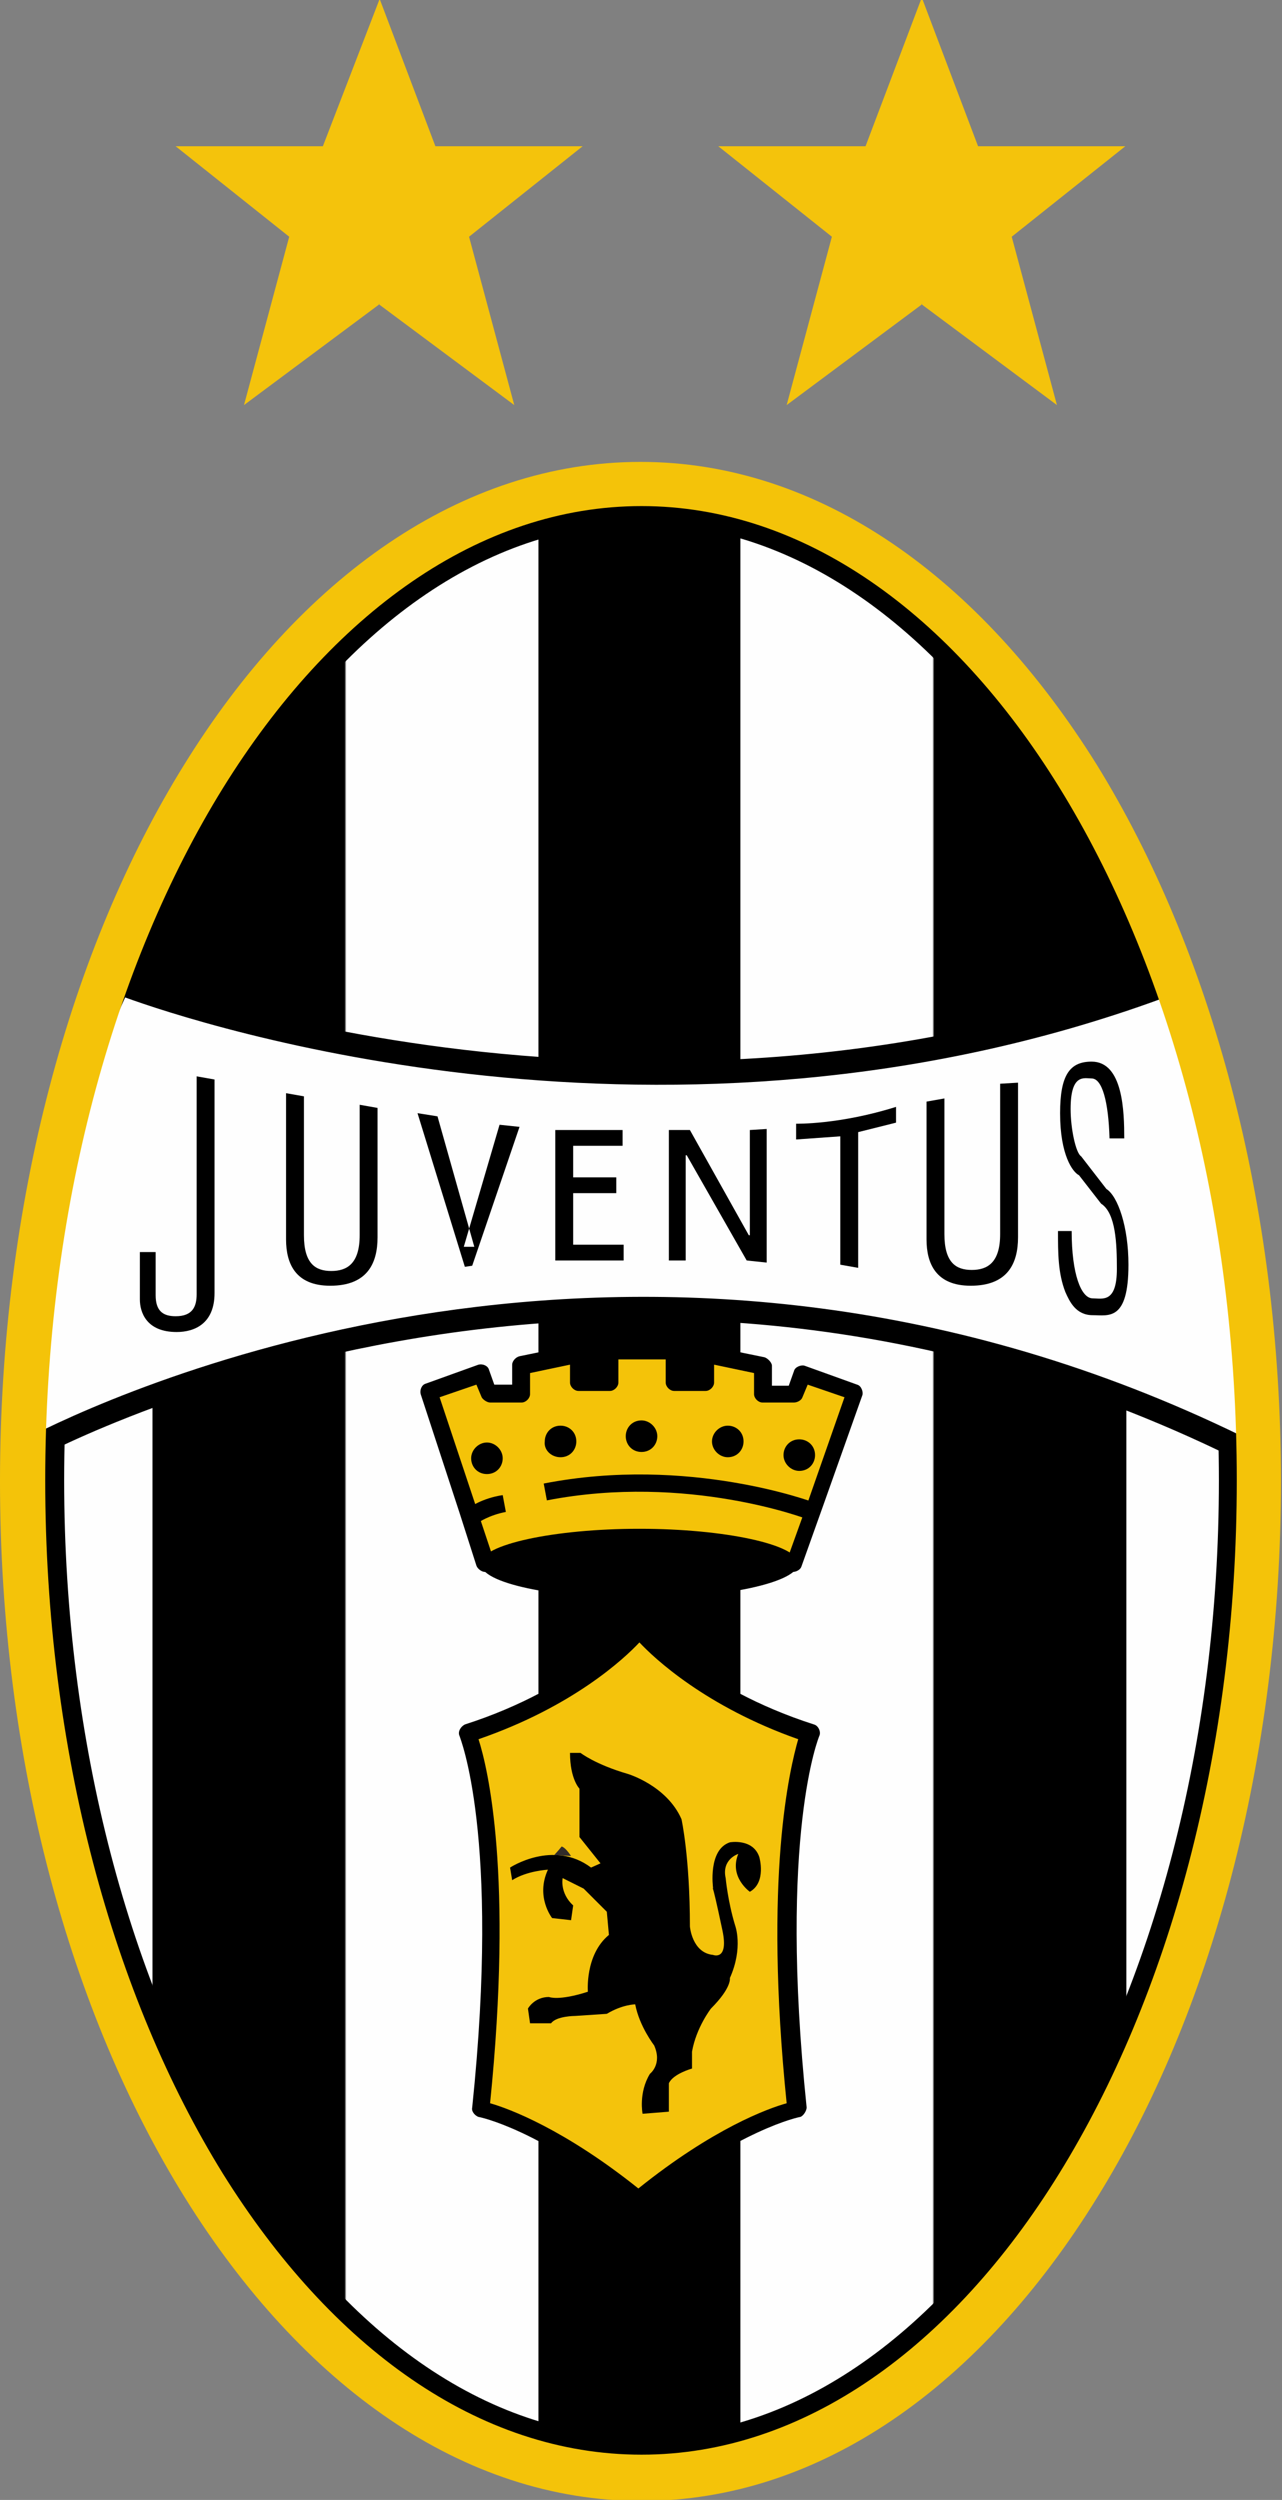 <?xml version="1.0" encoding="UTF-8"?> <!-- Generator: Adobe Illustrator 24.2.3, SVG Export Plug-In . SVG Version: 6.00 Build 0) --> <svg xmlns:svg="http://www.w3.org/2000/svg" xmlns="http://www.w3.org/2000/svg" xmlns:xlink="http://www.w3.org/1999/xlink" id="Layer_1" x="0px" y="0px" viewBox="0 0 121.9 237.6" style="enable-background:new 0 0 121.9 237.6;" xml:space="preserve"><rect x="0" y="0" width="121.9" height="237.6" fill="#808080" stroke="none"/> <style type="text/css"> .st0{fill-rule:evenodd;clip-rule:evenodd;} .st1{fill-rule:evenodd;clip-rule:evenodd;fill:#FEFEFE;} .st2{fill:#FEFEFE;} .st3{fill-rule:evenodd;clip-rule:evenodd;fill:#F4C30C;} .st4{fill:#F4C309;} .st5{fill-rule:evenodd;clip-rule:evenodd;fill:#F4C309;} .st6{fill-rule:evenodd;clip-rule:evenodd;fill:#322C2A;} </style> <g id="Layer_x0020_1"> </g> <polygon class="st0" points="112.4,185.2 112.4,95.6 88.8,56.9 88.8,224.9 "></polygon> <polygon class="st1" points="119.9,152.9 119.9,127.8 107.1,127.8 107.1,201.3 "></polygon> <polygon class="st1" points="88.7,223.9 88.7,56.9 70.6,47.2 70.5,233.5 "></polygon> <path class="st2" d="M69.9,233V47.8H51.7l0,185.2L69.9,233L69.9,233z M71,234.1h-0.5l-19.2,0h-0.5v-0.5l0-186.3v-0.5H71L71,234.1 L71,234.1z"></path> <polygon class="st0" points="32.8,225 32.8,56.9 9.3,95.6 9.3,185.2 "></polygon> <polygon class="st1" points="51.1,233.5 51.1,47.2 32.9,56.9 32.9,223.9 "></polygon> <polygon class="st1" points="14.5,198.1 14.5,131.1 1.6,131.1 1.7,158.3 "></polygon> <polygon class="st0" points="70.4,233.5 70.4,47.2 51.2,47.2 51.2,233.5 "></polygon> <polygon class="st3" points="36.1,28.9 23.2,38.5 27.5,22.5 16.7,13.9 30.7,13.9 36.1,-0.1 36.1,-0.1 41.4,13.9 55.4,13.9 44.6,22.5 48.9,38.5 36,28.9 "></polygon> <polygon class="st3" points="87.7,28.9 74.8,38.5 79.1,22.5 68.3,13.9 82.3,13.9 87.6,-0.1 87.7,-0.1 93,13.9 107,13.9 96.2,22.5 100.5,38.5 87.6,28.9 "></polygon> <path d="M61,231.6c14.9,0,28.5-10.1,38.4-26.3c10.2-16.6,16.5-39.5,16.5-64.6c0-25.1-6.3-48-16.5-64.6C89.5,60,75.9,49.8,61,49.8 c-14.9,0-28.5,10.1-38.4,26.3C12.4,92.7,6.1,115.7,6.1,140.7c0,25.1,6.3,48,16.5,64.6C32.5,221.5,46.1,231.6,61,231.6z M61,235.8 c-16.5,0-31.3-10.9-42-28.3C8.4,190.3,1.9,166.6,1.9,140.7C1.9,114.9,8.4,91.2,19,74c10.7-17.4,25.5-28.3,42-28.3S92.3,56.6,103,74 c10.6,17.2,17.1,40.9,17.1,66.8c0,25.9-6.5,49.5-17.1,66.8C92.3,224.9,77.5,235.8,61,235.8z"></path> <path class="st1" d="M116.9,113.2l2.5,25.1C57.5,107,2.2,138.1,2.2,138.1c0.9-29.2,9.2-44.6,9.2-44.6s48.8,19.2,99.9,0L116.9,113.2z "></path> <path d="M117.9,112.9l0,0.2l2.5,25.1l0.2,2l-1.8-0.9C57.5,108.2,2.8,139,2.7,139L1,139.9l0.1-1.9C2,108.6,10.3,93,10.4,93l0.5-0.9 l0.9,0.3c0.1,0.1,48.4,19,99.1,0l1.1-0.4l0.3,1.1L117.9,112.9L117.9,112.9z M115.8,113.4l-5.3-18.5c-47,17.2-91.7,2.4-98.6-0.1 c-1.6,3.5-7.6,17.5-8.6,41.5c9.6-4.8,59.3-26.9,114.8,0.2L115.8,113.4L115.8,113.4z"></path> <path class="st4" d="M61,233.3c15.4,0,29.5-10.2,39.7-26.7c10.4-16.8,16.9-40.1,16.9-65.9c0-25.8-6.5-49.1-16.9-65.9 C90.5,58.3,76.4,48.1,61,48.1S31.5,58.3,21.2,74.9C10.8,91.7,4.3,115,4.3,140.7c0,25.8,6.5,49.1,16.9,65.9 C31.5,223.1,45.5,233.3,61,233.3z M61,237.7c-17,0-32.3-11-43.4-28.8C6.7,191.4,0,167.3,0,140.8s6.7-50.7,17.5-68.1 c11-17.8,26.4-28.8,43.4-28.8c17,0,32.3,11,43.4,28.8c10.8,17.5,17.5,41.6,17.5,68.1s-6.7,50.7-17.5,68.1 C93.3,226.7,78,237.7,61,237.7z"></path> <path class="st0" d="M14.8,119v4.1c0,1.5,0.7,2,1.9,2c1.6,0,2-0.9,2-2.1v-20.7l1.7,0.3v20.3c0,2.9-1.9,3.7-3.6,3.7 c-2.9,0-3.5-1.9-3.5-3.1V119H14.8z"></path> <path class="st0" d="M35.9,105.3v12.3c0,2.5-1,4.6-4.5,4.6c-3.3,0-4.2-2.1-4.2-4.4v-13.9l1.7,0.3v13.2c0,2.7,1.1,3.4,2.6,3.4 c1.5,0,2.7-0.7,2.7-3.4v-12.4L35.9,105.3L35.9,105.3z"></path> <polygon class="st0" points="47.5,106.9 49.4,107.1 44.9,120.3 44.2,120.4 39.7,105.8 41.6,106.1 45.1,118.5 44.1,118.5 "></polygon> <polygon class="st0" points="59.3,119.8 52.8,119.8 52.8,107.4 59.2,107.4 59.2,108.9 54.5,108.9 54.5,111.9 58.6,111.9 58.6,113.4 54.5,113.4 54.5,118.3 59.3,118.3 "></polygon> <polygon class="st0" points="71.3,107.4 72.9,107.3 72.9,120 71,119.8 65.3,109.8 65.2,109.8 65.2,119.8 63.6,119.8 63.6,107.4 65.6,107.4 71.2,117.4 71.3,117.4 "></polygon> <path class="st0" d="M75.7,106.8c0,0,4.1,0.1,9.5-1.6v1.5l-3.6,0.9v12.9l-1.7-0.3V108l-4.2,0.3L75.7,106.8L75.7,106.8z"></path> <path class="st0" d="M96.8,102.9v14.7c0,2.5-1,4.6-4.5,4.6c-3.3,0-4.2-2.1-4.2-4.4v-13.1l1.7-0.3v12.9c0,2.7,1.1,3.4,2.6,3.4 c1.5,0,2.7-0.7,2.7-3.4v-14.3L96.8,102.9z"></path> <path class="st0" d="M105.5,108.2c-0.1-3.5-0.7-5.7-1.7-5.7c-0.7,0-2-0.5-2,2.9c0,1.9,0.5,4.2,1,4.5l2.4,3.1 c1.1,0.7,2.1,3.6,2.1,7.2c0,5.4-1.9,4.8-3.4,4.8c-1.6,0-2.2-1.3-2.6-2.2c-0.7-1.8-0.7-3.7-0.7-5.8h1.3c0,4.1,0.9,6.4,2,6.4 c0.9,0,2.3,0.5,2.3-2.8c0-2.4-0.1-5.3-1.5-6.2l-2.1-2.7c-0.6-0.3-1.8-1.9-1.8-5.9c0-3.6,0.9-4.9,3-4.9c3,0,3.1,4.8,3.1,7.3H105.5 L105.5,108.2z"></path> <polygon class="st5" points="64.1,128.4 64.1,131.4 67.1,131.4 67.1,128.7 72.5,129.8 72.5,132.5 75.5,132.5 76.3,130.5 81.3,132.3 77.5,143.1 75.5,148.6 46.1,148.6 44.4,143.6 40.7,132.3 45.8,130.5 46.5,132.5 49.5,132.5 49.5,129.8 54.9,128.7 54.9,131.4 57.9,131.4 57.9,128.4 "></polygon> <path d="M64.9,128.4v2.2h1.4v-1.9c0-0.5,0.5-0.9,1-0.8l5.4,1.1c0.3,0.1,0.7,0.5,0.7,0.8v1.9H75l0.5-1.4c0.1-0.4,0.7-0.6,1-0.5l5,1.8 c0.4,0.1,0.6,0.7,0.5,1l-3.8,10.7l-2,5.6c-0.1,0.3-0.5,0.5-0.8,0.5H46.1c-0.3,0-0.7-0.3-0.8-0.6l-1.6-5L40,132.5 c-0.1-0.4,0.1-0.9,0.5-1l5-1.8c0.4-0.1,0.9,0.1,1,0.5l0.5,1.4h1.7v-1.9c0-0.3,0.3-0.7,0.7-0.8l5.4-1.1c0.5-0.1,1,0.3,1,0.8v1.9h1.4 v-2.2c0-0.4,0.4-0.8,0.8-0.8h6.2C64.5,127.6,64.9,128,64.9,128.4L64.9,128.4z M63.3,129.2h-4.5v2.2c0,0.4-0.4,0.8-0.8,0.8h-3 c-0.4,0-0.8-0.4-0.8-0.8v-1.7l-3.8,0.8v2c0,0.4-0.4,0.8-0.8,0.8h-3c-0.3,0-0.7-0.3-0.8-0.5l-0.5-1.2l-3.5,1.2l3.5,10.5l1.5,4.5H75 l1.8-5l3.5-10l-3.5-1.2l-0.5,1.2c-0.1,0.3-0.5,0.5-0.8,0.5h-3c-0.4,0-0.8-0.4-0.8-0.8v-2l-3.8-0.8v1.7c0,0.4-0.4,0.8-0.8,0.8h-3 c-0.4,0-0.8-0.4-0.8-0.8L63.3,129.2L63.3,129.2z"></path> <path class="st0" d="M60.8,151.9c8.1,0,15.1-1.5,15.1-3.3c0-1.8-7-3.3-15.1-3.3c-8.1,0-15.1,1.5-15.1,3.3 C45.7,150.5,52.7,151.9,60.8,151.9z"></path> <path class="st0" d="M46.3,140.1c0.9,0,1.5-0.7,1.5-1.5s-0.7-1.5-1.5-1.5s-1.5,0.7-1.5,1.5S45.4,140.1,46.3,140.1z"></path> <path class="st0" d="M53.3,138.5c0.9,0,1.5-0.7,1.5-1.5c0-0.9-0.7-1.5-1.5-1.5c-0.9,0-1.5,0.7-1.5,1.5 C51.7,137.8,52.4,138.5,53.3,138.5z"></path> <path class="st0" d="M61,138c0.9,0,1.5-0.7,1.5-1.5s-0.7-1.5-1.5-1.5c-0.9,0-1.5,0.7-1.5,1.5S60.1,138,61,138z"></path> <path class="st0" d="M69.2,138.5c0.9,0,1.5-0.7,1.5-1.5c0-0.9-0.7-1.5-1.5-1.5s-1.5,0.7-1.5,1.5C67.7,137.8,68.4,138.5,69.2,138.5z"></path> <path class="st0" d="M76,139.8c0.9,0,1.5-0.7,1.5-1.5c0-0.9-0.7-1.5-1.5-1.5c-0.9,0-1.5,0.7-1.5,1.5C74.5,139.1,75.2,139.8,76,139.8 z"></path> <path d="M76.8,144.4c0,0-11.4-4.4-24.8-1.8l-0.3-1.6c13.8-2.7,25.7,1.8,25.7,1.8L76.8,144.4z"></path> <path d="M44.6,143.3c0,0,1.2-0.9,3.2-1.2l0.3,1.6c-1.6,0.3-2.6,1-2.6,1L44.6,143.3z"></path> <path class="st3" d="M60.6,155.1c0,0-5,6.1-16.1,9.7c0,0,3.9,9.5,1.2,35.7c0,0,6.1,1.2,15.1,8.6h-0.1c9-7.3,15.1-8.6,15.1-8.6 c-2.7-26.2,1.2-35.7,1.2-35.7c-11.1-3.6-16.1-9.7-16.1-9.7H60.6L60.6,155.1z"></path> <path d="M60.8,156.1c-1.4,1.5-6.3,6.1-15.3,9.2c0.9,2.8,3.3,12.9,1.1,34.6c1.8,0.5,7.1,2.5,14.1,8.1c7.1-5.7,12.3-7.6,14.1-8.1 c-2.2-21.6,0.3-31.8,1.1-34.6C67.1,162.2,62.2,157.6,60.8,156.1z M61.4,209.5c-0.1,0.2-0.3,0.3-0.6,0.3h-0.1c-0.3,0-0.5-0.1-0.6-0.3 c-8.7-7.1-14.5-8.3-14.6-8.3c-0.3-0.1-0.7-0.5-0.6-0.9c2.7-26-1.2-35.2-1.2-35.3c-0.2-0.4,0.1-0.9,0.5-1.1 c10.9-3.5,15.7-9.4,15.8-9.4c0.1-0.1,0.5-0.3,0.6-0.3H61c0.1,0,0.5,0.2,0.6,0.3c0,0,4.9,5.9,15.8,9.4c0.4,0.1,0.7,0.7,0.5,1.1 c0,0-3.9,9.3-1.2,35.3c0,0.3-0.3,0.8-0.6,0.9C76,201.2,70.2,202.4,61.4,209.5L61.4,209.5z"></path> <path class="st0" d="M55.2,166.6c0,0,1.4,1.1,4.5,2c0,0,3.7,1.1,5.1,4.3c0,0,0.8,3.6,0.8,10.2c0,0,0.2,2.5,2.2,2.7 c0,0,1.5,0.6,0.9-2.3c-1.2-5.7-0.9-3.5-0.9-4.1c0,0-0.5-3.6,1.6-4.3c0,0,2.2-0.4,2.8,1.4c0,0,0.7,2.4-0.9,3.3c0,0-2-1.4-1.1-3.6 c0,0-1.6,0.5-1.2,2.3c0,0,0.2,2.2,0.9,4.5c0,0,0.8,2.1-0.5,5c0,0,0.2,0.9-1.8,2.9c0,0-1.4,1.8-1.8,4.1l0,1.6c0,0-1.8,0.5-2.2,1.4 v2.7l-2.5,0.2c0,0-0.4-2,0.7-3.8c0,0,1.2-0.9,0.4-2.7c0,0-1.4-1.8-1.8-3.9c0,0-1.2,0-2.7,0.9l-3,0.2c0,0-1.8,0-2.3,0.7h-2l-0.2-1.4 c0,0,0.6-1.1,2-1.1c0,0,0.9,0.4,3.7-0.5c0,0-0.3-3.5,2-5.4l-0.2-2.2l-2.2-2.2l-2-1c0,0-0.3,1.4,1,2.6l-0.2,1.4l-1.8-0.2 c0,0-1.6-2-0.4-4.6c0,0-2,0.1-3.4,1l-0.2-1.2c0,0,4.1-2.7,7.7,0l0.9-0.4l-2-2.5V170c0,0-0.9-0.9-0.9-3.4H55.2L55.2,166.6z"></path> <path class="st6" d="M52.7,176.3c0,0,0.3-0.3,0.7-0.8c0,0,0.3,0,0.9,0.9L52.7,176.3z"></path> </svg> 